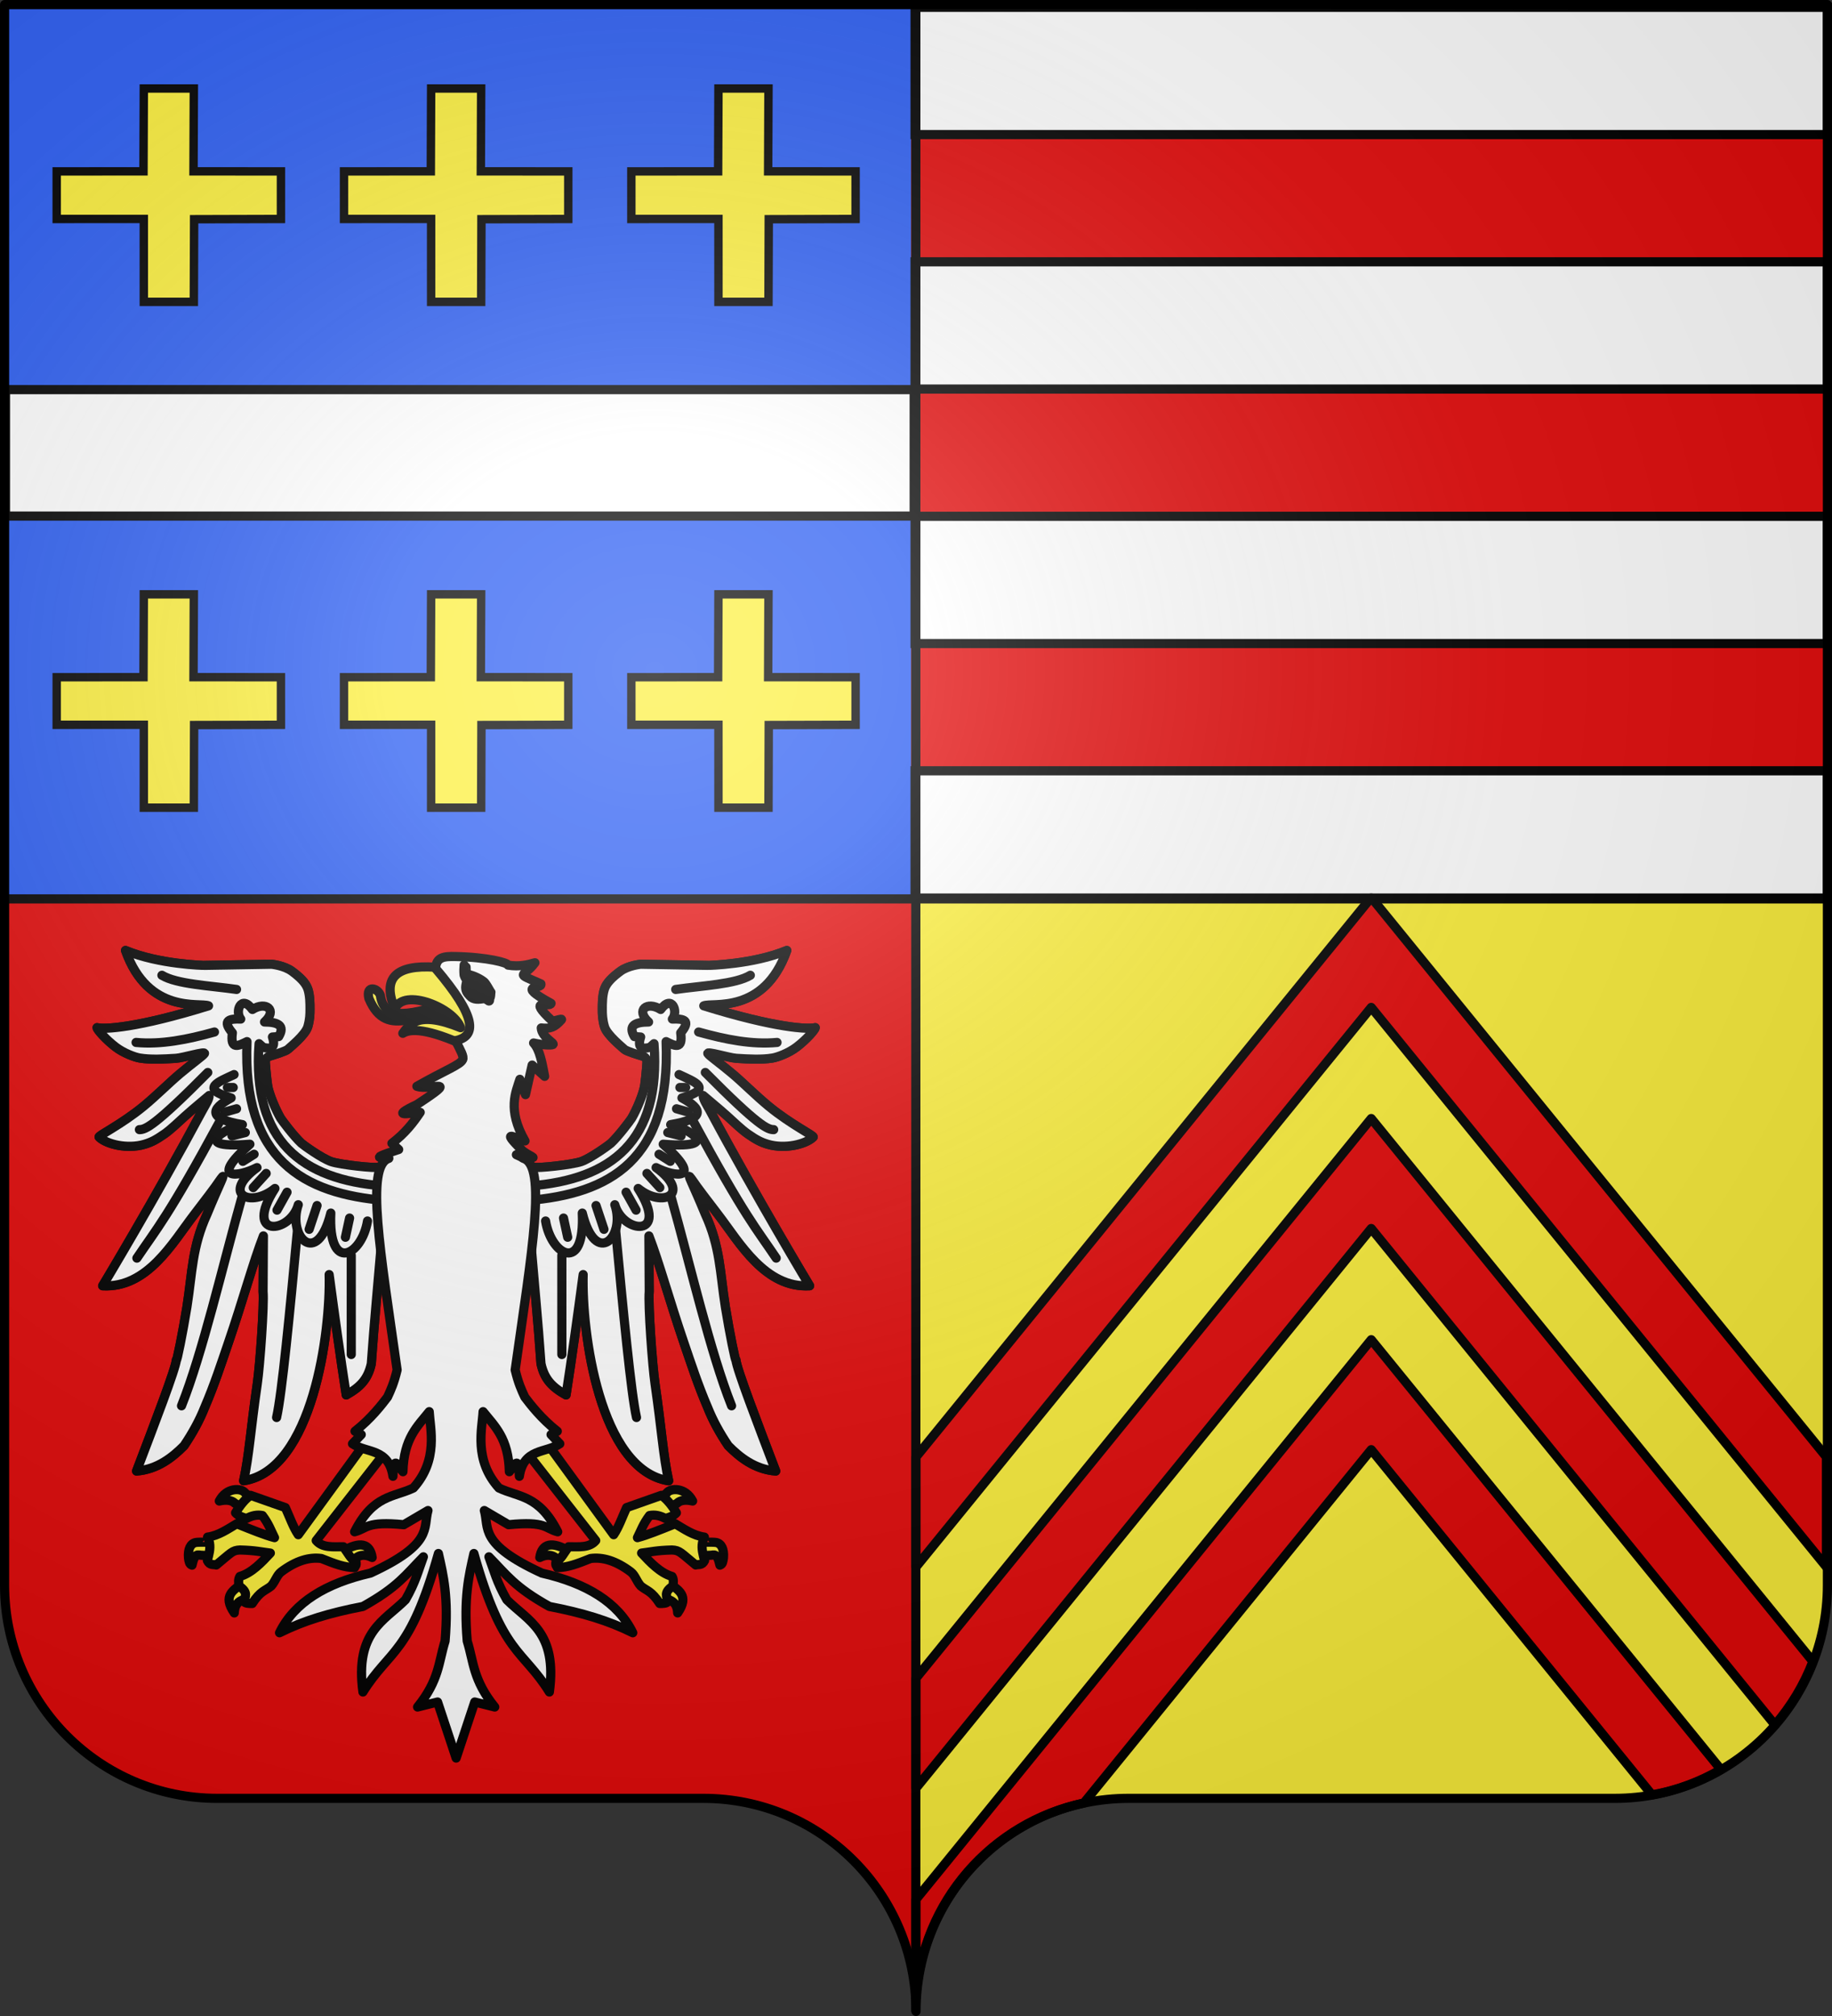 <?xml version="1.0" encoding="UTF-8" standalone="no"?>
<svg
   xmlns:dc="http://purl.org/dc/elements/1.1/"
   xmlns:cc="http://web.resource.org/cc/"
   xmlns:rdf="http://www.w3.org/1999/02/22-rdf-syntax-ns#"
   xmlns:svg="http://www.w3.org/2000/svg"
   xmlns="http://www.w3.org/2000/svg"
   xmlns:xlink="http://www.w3.org/1999/xlink"
   xmlns:sodipodi="http://sodipodi.sourceforge.net/DTD/sodipodi-0.dtd"
   xmlns:inkscape="http://www.inkscape.org/namespaces/inkscape"
   height="660"
   width="600"
   version="1.0"
   id="svg2"
   sodipodi:version="0.32"
   inkscape:version="0.44.1"
   sodipodi:docname="Blason ville fr Nucourt  (Val-d'Oise).svg"
   sodipodi:docbase="C:\Documents and Settings\Standard\Mes documents\aaaOuiqui\Blasons\Blasons Val-d'Oise">
  <rect width="100%" height="100%" fill="#333333" stroke="none"/>
  <sodipodi:namedview
     inkscape:window-height="746"
     inkscape:window-width="1024"
     inkscape:pageshadow="2"
     inkscape:pageopacity="0.0"
     guidetolerance="10.0"
     gridtolerance="10.0"
     objecttolerance="10.0"
     borderopacity="1.0"
     bordercolor="#666666"
     pagecolor="#ffffff"
     id="base"
     showgrid="false"
     height="660px"
     inkscape:zoom="1.1785113"
     inkscape:cx="240.80369"
     inkscape:cy="249.5721"
     inkscape:window-x="0"
     inkscape:window-y="0"
     inkscape:current-layer="layer1"
     showguides="true"
     inkscape:guide-bbox="true" />
  <desc
     id="desc4">Flag of Canton of Valais (Wallis)</desc>
  <defs
     id="defs6">
    <linearGradient
       id="linearGradient2893">
      <stop
         style="stop-color:white;stop-opacity:0.314;"
         offset="0"
         id="stop2895" />
      <stop
         id="stop2897"
         offset="0.19"
         style="stop-color:white;stop-opacity:0.251;" />
      <stop
         style="stop-color:#6b6b6b;stop-opacity:0.125;"
         offset="0.6"
         id="stop2901" />
      <stop
         style="stop-color:black;stop-opacity:0.125;"
         offset="1"
         id="stop2899" />
    </linearGradient>
    <radialGradient
       inkscape:collect="always"
       xlink:href="#linearGradient2893"
       id="radialGradient11919"
       gradientUnits="userSpaceOnUse"
       gradientTransform="matrix(1.551,0,0,1.35,-227.894,-51.264)"
       cx="285.186"
       cy="200.448"
       fx="285.186"
       fy="200.448"
       r="300" />
  </defs>
  <g
     inkscape:groupmode="layer"
     id="layer1"
     inkscape:label="Fond écu"
     style="opacity:1;display:inline">
    <path
       style="fill:#e20909;fill-opacity:1;fill-rule:nonzero;stroke:none;stroke-width:5;stroke-linecap:round;stroke-linejoin:round;stroke-miterlimit:4;stroke-dashoffset:0;stroke-opacity:1"
       d="M 299.848,658.499 C 299.848,619.995 331.052,588.746 369.498,588.746 C 407.945,588.746 490.252,588.746 528.698,588.746 C 567.145,588.746 598.348,557.496 598.348,518.992 L 598.348,1.5 L 1.349,1.5 L 1.349,518.992 C 1.349,557.496 32.552,588.746 70.999,588.746 C 109.445,588.746 191.752,588.746 230.198,588.746 C 268.645,588.746 299.848,619.995 299.848,658.499 z "
       id="path2014" />
    <path
       sodipodi:nodetypes="ccccc"
       id="path8820"
       d="M 0.379,1.594 L 298.409,1.594 L 298.409,294.618 L 0.379,294.918 L 0.379,1.594 z "
       style="fill:#2b5df2;fill-opacity:1;fill-rule:evenodd;stroke:none;stroke-width:1px;stroke-linecap:butt;stroke-linejoin:miter;stroke-opacity:1" />
    <path
       style="opacity:1;fill:#fcef3c;fill-opacity:1;fill-rule:nonzero;stroke:none;stroke-width:5;stroke-linecap:round;stroke-linejoin:round;stroke-miterlimit:4;stroke-dashoffset:0;stroke-opacity:1;display:inline"
       d="M 298.812,294 L 298.812,646.594 C 299.478,650.463 299.844,654.442 299.844,658.5 C 299.844,619.996 331.053,588.75 369.5,588.75 C 407.947,588.75 490.241,588.75 528.688,588.75 C 567.134,588.75 598.344,557.504 598.344,519 L 598.344,294 L 298.812,294 z "
       id="path5914" />
    <path
       style="fill:white;fill-opacity:1;stroke:black;stroke-width:3;stroke-miterlimit:4;stroke-opacity:1"
       d="M 1.8,127.556 L 299.4,127.556 L 299.4,168.956 L 1.8,168.956 L 1.8,127.556 z "
       id="rect4252"
       sodipodi:nodetypes="ccccc" />
    <g
       id="g6038"
       transform="translate(4.894,0)">
      <path
         sodipodi:nodetypes="ccccccccccccc"
         d="M 58.683,71.77 L 58.592,98.823 L 42.208,98.823 L 42.202,71.675 L 13.677,71.69 L 13.677,56.11 L 42.102,56.096 L 42.208,28.977 L 58.592,28.977 L 58.483,56.096 L 87.123,56.11 L 87.123,71.69 L 58.683,71.77 z "
         style="fill:#fcef3c;fill-opacity:1;stroke:black;stroke-width:2.755;stroke-miterlimit:4;stroke-opacity:1"
         id="rect5140" />
      <path
         sodipodi:nodetypes="ccccccccccccc"
         d="M 246.883,71.77 L 246.792,98.823 L 230.408,98.823 L 230.402,71.675 L 201.877,71.69 L 201.877,56.11 L 230.302,56.096 L 230.408,28.977 L 246.792,28.977 L 246.683,56.096 L 275.323,56.11 L 275.323,71.69 L 246.883,71.77 z "
         style="fill:#fcef3c;fill-opacity:1;stroke:black;stroke-width:2.755;stroke-miterlimit:4;stroke-opacity:1"
         id="path6036" />
      <path
         id="path6034"
         style="fill:#fcef3c;fill-opacity:1;stroke:black;stroke-width:2.755;stroke-miterlimit:4;stroke-opacity:1"
         d="M 152.783,71.77 L 152.692,98.823 L 136.308,98.823 L 136.302,71.675 L 107.777,71.69 L 107.777,56.11 L 136.202,56.096 L 136.308,28.977 L 152.692,28.977 L 152.583,56.096 L 181.223,56.11 L 181.223,71.69 L 152.783,71.77 z "
         sodipodi:nodetypes="ccccccccccccc" />
    </g>
    <g
       transform="translate(4.894,165.6)"
       id="g6053">
      <path
         id="path6055"
         style="fill:#fcef3c;fill-opacity:1;stroke:black;stroke-width:2.755;stroke-miterlimit:4;stroke-opacity:1"
         d="M 58.683,71.77 L 58.592,98.823 L 42.208,98.823 L 42.202,71.675 L 13.677,71.69 L 13.677,56.11 L 42.102,56.096 L 42.208,28.977 L 58.592,28.977 L 58.483,56.096 L 87.123,56.11 L 87.123,71.69 L 58.683,71.77 z "
         sodipodi:nodetypes="ccccccccccccc" />
      <path
         id="path6057"
         style="fill:#fcef3c;fill-opacity:1;stroke:black;stroke-width:2.755;stroke-miterlimit:4;stroke-opacity:1"
         d="M 246.883,71.77 L 246.792,98.823 L 230.408,98.823 L 230.402,71.675 L 201.877,71.69 L 201.877,56.11 L 230.302,56.096 L 230.408,28.977 L 246.792,28.977 L 246.683,56.096 L 275.323,56.11 L 275.323,71.69 L 246.883,71.77 z "
         sodipodi:nodetypes="ccccccccccccc" />
      <path
         sodipodi:nodetypes="ccccccccccccc"
         d="M 152.783,71.77 L 152.692,98.823 L 136.308,98.823 L 136.302,71.675 L 107.777,71.69 L 107.777,56.11 L 136.202,56.096 L 136.308,28.977 L 152.692,28.977 L 152.583,56.096 L 181.223,56.11 L 181.223,71.69 L 152.783,71.77 z "
         style="fill:#fcef3c;fill-opacity:1;stroke:black;stroke-width:2.755;stroke-miterlimit:4;stroke-opacity:1"
         id="path6059" />
    </g>
    <path
       id="path2002"
       style="fill:white;fill-rule:evenodd;stroke:black;stroke-width:3;stroke-linecap:butt;stroke-linejoin:miter;stroke-opacity:1;fill-opacity:1;stroke-miterlimit:4;stroke-dasharray:none"
       d="M 598.5,252.343 L 598.5,294 L 299.7,294 L 299.7,252.343 L 598.5,252.343 z M 598.5,169.029 L 598.5,210.686 L 299.7,210.686 L 299.7,169.029 L 598.5,169.029 z M 598.5,127.371 L 598.5,85.714 L 299.7,85.714 L 299.7,127.371 L 598.5,127.371 z M 598.5,2.4 L 598.5,44.057 L 299.7,44.057 L 299.7,2.4 L 598.5,2.4 z "
       sodipodi:nodetypes="cccccccccccccccccccc" />
    <path
       style="opacity:1;fill:#e20909;fill-opacity:1;fill-rule:nonzero;stroke:black;stroke-width:3;stroke-linecap:round;stroke-linejoin:round;stroke-miterlimit:4;stroke-dashoffset:0;stroke-opacity:1;display:inline;stroke-dasharray:none"
       d="M 448.938 294 L 300 477 L 300 513 L 449.094 329.812 L 598.188 513 L 598.188 477 L 449.25 294 L 448.938 294 z M 449.094 366.188 L 300 549.406 L 300 585.406 L 449.094 402.188 L 581.312 564.688 C 586.583 558.605 590.82 551.588 593.75 543.938 L 449.094 366.188 z M 449.094 438.594 L 300 621.812 L 300 654.125 C 301.953 622.572 324.871 596.688 354.969 590.281 L 449.094 474.594 L 541.062 587.625 C 549.157 586.168 556.758 583.313 563.625 579.312 L 449.094 438.594 z "
       id="path4706" />
    <g
       id="g12437"
       transform="translate(-4.054,-2.546)">
      <path
         id="path2764"
         style="color:black;fill:white;fill-opacity:0.941;fill-rule:nonzero;stroke:black;stroke-width:3;stroke-linecap:butt;stroke-linejoin:round;marker:none;marker-start:none;marker-mid:none;marker-end:none;stroke-miterlimit:4;stroke-dasharray:none;stroke-dashoffset:0;stroke-opacity:1;visibility:visible;display:inline;overflow:visible"
         d="M 129.815,385.918 L 127.98,384.663 C 127.111,385.097 115.522,383.89 112.48,382.828 C 109.438,381.765 103.385,377.403 102.774,376.84 C 100.322,374.582 96.345,369.281 95.96,368.631 C 94.428,366.043 92.083,360.655 91.679,357.709 C 91.274,354.752 90.863,349.987 90.96,349.745 C 91.056,349.504 91.322,348.626 92.247,348.35 C 93.288,348.039 97.748,346.691 98.371,346.045 C 98.87,345.529 104.079,341.417 104.875,338.639 C 105.557,336.259 105.583,334.588 105.583,332.849 C 105.583,331.111 105.575,328.462 104.899,326.386 C 104.222,324.309 102.299,322.459 99.692,320.527 C 97.084,318.596 92.971,318.218 92.971,318.218 L 70.895,318.593 C 70.873,318.597 56.241,318.316 45.158,313.711 C 52.619,334.769 69.666,330.627 72.352,331.835 C 49.003,339.091 38.124,339.604 35.846,338.982 C 35.882,339.616 38.698,342.854 41.919,345.311 C 44.524,347.299 48.135,348.652 49.85,348.929 C 53.447,349.511 57.405,349.29 61.676,349.017 C 64.066,348.864 71.624,346.527 71,347.481 C 70.51,348.229 67.153,350.564 63.045,354.019 C 59.435,357.055 55.252,361.286 51.127,364.679 C 43.747,370.748 36.092,374.397 36.522,374.812 C 38.958,377.156 45.733,378.823 51.358,377.166 C 53.773,376.455 55.276,375.601 57.915,373.778 C 59.953,372.368 62.79,369.625 64.472,368.107 C 67.663,365.227 70.661,362.844 72.545,361.195 C 72.539,362.49 71.542,363.879 70.324,366.12 C 55.065,394.61 37.681,423.486 37.681,423.486 C 52.292,424.292 60.547,409.434 67.574,400.276 C 76.518,388.619 74.475,391.058 76.408,388.429 C 78.342,385.8 75.946,390.089 71.869,400.018 C 66.93,410.793 67.057,419.049 65.281,430.394 C 63.912,438.861 61.878,448.901 61.825,447.727 C 61.634,450.554 54.623,468.795 48.787,484.137 C 55.682,483.581 60.63,479.576 64.336,475.831 C 67.089,471.754 69.374,467.61 71.097,463.276 C 74.236,455.965 76.51,448.965 78.799,442.28 C 83.593,428.273 86.94,415.91 90.315,407.165 L 90.208,425.35 C 90.615,429.694 89.187,449.585 88.302,455.673 C 86.15,470.476 85.63,479.263 83.845,487.324 C 106.536,483.793 112.376,438.467 111.852,419.817 C 113.719,433.766 115.586,447.313 117.453,459.22 C 121.988,456.688 124.55,454.084 125.662,448.983 C 126.66,434.876 127.852,422.746 128.85,410.835 L 138.217,392.679 L 129.815,385.918 z " />
      <path
         id="path5440"
         style="color:black;fill:white;fill-opacity:0.941;fill-rule:nonzero;stroke:black;stroke-width:3;stroke-linecap:butt;stroke-linejoin:round;marker:none;marker-start:none;marker-mid:none;marker-end:none;stroke-miterlimit:4;stroke-dasharray:none;stroke-dashoffset:0;stroke-opacity:1;visibility:visible;display:inline;overflow:visible"
         d="M 177.082,385.918 L 178.916,384.663 C 179.786,385.097 191.375,383.89 194.417,382.828 C 197.459,381.765 203.512,377.403 204.123,376.84 C 206.575,374.582 210.551,369.281 210.936,368.631 C 212.469,366.043 214.814,360.655 215.218,357.709 C 215.623,354.752 216.034,349.987 215.937,349.745 C 215.84,349.504 215.575,348.626 214.65,348.35 C 213.609,348.039 209.149,346.691 208.526,346.045 C 208.027,345.529 202.818,341.417 202.022,338.639 C 201.34,336.259 201.314,334.588 201.314,332.849 C 201.314,331.111 201.322,328.462 201.998,326.386 C 202.674,324.309 204.598,322.459 207.205,320.527 C 209.813,318.596 213.926,318.218 213.926,318.218 L 236.002,318.593 C 236.024,318.597 250.656,318.316 261.739,313.711 C 254.278,334.769 237.23,330.627 234.545,331.835 C 257.894,339.091 268.773,339.604 271.051,338.982 C 271.015,339.616 268.199,342.854 264.978,345.311 C 262.373,347.299 258.762,348.652 257.047,348.929 C 253.45,349.511 249.492,349.29 245.22,349.017 C 242.831,348.864 235.273,346.527 235.897,347.481 C 236.386,348.229 239.744,350.564 243.852,354.019 C 247.462,357.055 251.644,361.286 255.77,364.679 C 263.149,370.748 270.805,374.397 270.375,374.812 C 267.939,377.156 261.164,378.823 255.538,377.166 C 253.124,376.455 251.621,375.601 248.982,373.778 C 246.943,372.368 244.107,369.625 242.425,368.107 C 239.234,365.227 236.235,362.844 234.351,361.195 C 234.357,362.49 235.355,363.879 236.573,366.12 C 251.832,394.61 269.216,423.486 269.216,423.486 C 254.604,424.292 246.35,409.434 239.323,400.276 C 230.379,388.619 232.422,391.058 230.488,388.429 C 228.555,385.8 230.95,390.089 235.028,400.018 C 239.966,410.793 239.84,419.049 241.616,430.394 C 242.985,438.861 245.019,448.901 245.071,447.727 C 245.262,450.554 252.274,468.795 258.109,484.137 C 251.215,483.581 246.267,479.576 242.56,475.831 C 239.808,471.754 237.523,467.61 235.8,463.276 C 232.66,455.965 230.387,448.965 228.098,442.28 C 223.304,428.273 219.957,415.91 216.581,407.165 L 216.689,425.35 C 216.282,429.694 217.71,449.585 218.595,455.673 C 220.747,470.476 221.266,479.263 223.052,487.324 C 200.36,483.793 194.521,438.467 195.045,419.817 C 193.178,433.766 191.31,447.313 189.443,459.22 C 184.908,456.688 182.347,454.084 181.234,448.983 C 180.236,434.876 179.045,422.746 178.047,410.835 L 168.679,392.679 L 177.082,385.918 z " />
      <g
         transform="matrix(0.191,0,0,0.191,85.083,342.411)"
         style="fill:#fcef3c;fill-opacity:1;stroke:black;stroke-width:15.689;stroke-linecap:round;stroke-linejoin:round;stroke-miterlimit:4;stroke-dasharray:none;stroke-opacity:1"
         id="g12543">
        <path
           d="M -54.394,887.559 C -54.3,886.984 -53.496,863.979 -53.511,864.178 C -53.525,864.377 -83.426,863.387 -88.58,864.488 C -97.384,866.37 -102.415,875.394 -101.015,891.243 C -100.21,896.499 -99.675,902.025 -94.954,903.365 C -90.172,881.355 -84.363,886.272 -79.29,886.349 C -73.159,886.443 -54.488,888.135 -54.394,887.559 z "
           style="opacity:1;color:black;fill:#fcef3c;fill-opacity:1;fill-rule:nonzero;stroke:black;stroke-width:15.689;stroke-linecap:round;stroke-linejoin:round;marker:none;marker-start:none;marker-mid:none;marker-end:none;stroke-miterlimit:4;stroke-dasharray:none;stroke-dashoffset:0;stroke-opacity:1;visibility:visible;display:inline;overflow:visible"
           id="path6333" />
        <path
           d="M 10,792.005 L -5.714,807.719 L -21.786,797.005 C -27.043,791.938 -36.203,790.722 -48.214,793.434 C -35.924,769.584 -10.156,770.846 -3.929,779.505 L 10,792.005 z "
           style="opacity:1;color:black;fill:#fcef3c;fill-opacity:1;fill-rule:nonzero;stroke:black;stroke-width:15.689;stroke-linecap:round;stroke-linejoin:round;marker:none;marker-start:none;marker-mid:none;marker-end:none;stroke-miterlimit:4;stroke-dasharray:none;stroke-dashoffset:0;stroke-opacity:1;visibility:visible;display:inline;overflow:visible"
           id="path8112" />
        <path
           d="M 5.714,959.148 C 18.718,955.994 10.534,920.592 -6.786,933.434 C -24.106,946.275 -43.12,955.381 -22.5,985.219 C -21.457,963.665 -7.289,962.302 5.714,959.148 z "
           style="opacity:1;color:black;fill:#fcef3c;fill-opacity:1;fill-rule:nonzero;stroke:black;stroke-width:15.689;stroke-linecap:round;stroke-linejoin:round;marker:none;marker-start:none;marker-mid:none;marker-end:none;stroke-miterlimit:4;stroke-dasharray:none;stroke-dashoffset:0;stroke-opacity:1;visibility:visible;display:inline;overflow:visible"
           id="path9884" />
        <path
           d="M 162.857,879.505 C 193.264,862.045 210.188,865.774 213.929,890.219 C 197.768,882.443 187.252,887.208 179.643,898.434"
           style="opacity:1;color:black;fill:#fcef3c;fill-opacity:1;fill-rule:nonzero;stroke:black;stroke-width:15.689;stroke-linecap:round;stroke-linejoin:round;marker:none;marker-start:none;marker-mid:none;marker-end:none;stroke-miterlimit:4;stroke-dasharray:none;stroke-dashoffset:0;stroke-opacity:1;visibility:visible;display:inline;overflow:visible"
           id="path11656" />
      </g>
      <path
         d="M 132.067,475.619 L 125.511,472.341 L 101.746,504.983 C 100.127,502.648 98.902,499.129 97.512,496.106 L 86.119,492.088 C 84.387,493.28 82.681,495.334 81.202,497.825 C 82.239,498.934 83.522,499.303 84.81,499.657 C 86.54,498.716 88.27,498.355 90,498.701 C 92.116,501.512 92.78,503.596 93.961,505.94 C 90.755,505.102 86.793,503.483 81.596,501.399 C 78.73,503.089 75.624,505.279 72.035,505.763 C 72.353,506.396 72.553,507.015 72.666,507.623 C 73.039,509.642 72.446,511.539 71.972,513.451 C 72.787,515.18 74.036,514.584 74.873,514.897 C 79.801,510.874 80.096,510.079 82.658,509.98 C 87.806,510.114 89.525,510.629 92.595,510.993 C 89.769,514.04 86.497,517.513 82.625,518.641 C 82.076,519.536 82.134,520.633 82.352,521.783 C 85.644,523.983 84.137,525.236 84.071,526.956 C 84.447,527.464 85.53,527.501 86.666,527.503 C 89.347,523.345 90.878,523.405 92.868,521.783 C 94.285,520.184 94.714,518.215 96.153,517.134 C 101.043,513.463 105.388,512.244 109.315,512.769 C 114.043,514.674 116.805,515.643 120.184,515.773 C 120.299,515.093 120.963,515.316 120.611,513.701 C 119.245,513.489 117.879,510.775 116.513,508.921 C 113.223,508.896 109.681,509.376 107.619,506.896 L 132.067,475.619 z "
         style="color:black;fill:#fcef3c;fill-opacity:1;fill-rule:nonzero;stroke:black;stroke-width:3;stroke-linecap:round;stroke-linejoin:round;marker:none;marker-start:none;marker-mid:none;marker-end:none;stroke-miterlimit:4;stroke-dasharray:none;stroke-dashoffset:0;stroke-opacity:1;visibility:visible;display:inline;overflow:visible"
         id="path5446" />
      <g
         transform="matrix(-0.191,0,0,0.191,221.698,342.411)"
         style="fill:#fcef3c;fill-opacity:1;stroke:black;stroke-width:15.689;stroke-linecap:round;stroke-linejoin:round;stroke-miterlimit:4;stroke-dasharray:none;stroke-opacity:1"
         id="g12559">
        <path
           d="M -54.394,887.559 C -54.3,886.984 -53.496,863.979 -53.511,864.178 C -53.525,864.377 -83.426,863.387 -88.58,864.488 C -97.384,866.37 -102.415,875.394 -101.015,891.243 C -100.21,896.499 -99.675,902.025 -94.954,903.365 C -90.172,881.355 -84.363,886.272 -79.29,886.349 C -73.159,886.443 -54.488,888.135 -54.394,887.559 z "
           style="opacity:1;color:black;fill:#fcef3c;fill-opacity:1;fill-rule:nonzero;stroke:black;stroke-width:15.689;stroke-linecap:round;stroke-linejoin:round;marker:none;marker-start:none;marker-mid:none;marker-end:none;stroke-miterlimit:4;stroke-dasharray:none;stroke-dashoffset:0;stroke-opacity:1;visibility:visible;display:inline;overflow:visible"
           id="path12561" />
        <path
           d="M 10,792.005 L -5.714,807.719 L -21.786,797.005 C -27.043,791.938 -36.203,790.722 -48.214,793.434 C -35.924,769.584 -10.156,770.846 -3.929,779.505 L 10,792.005 z "
           style="opacity:1;color:black;fill:#fcef3c;fill-opacity:1;fill-rule:nonzero;stroke:black;stroke-width:15.689;stroke-linecap:round;stroke-linejoin:round;marker:none;marker-start:none;marker-mid:none;marker-end:none;stroke-miterlimit:4;stroke-dasharray:none;stroke-dashoffset:0;stroke-opacity:1;visibility:visible;display:inline;overflow:visible"
           id="path12563" />
        <path
           d="M 5.714,959.148 C 18.718,955.994 10.534,920.592 -6.786,933.434 C -24.106,946.275 -43.12,955.381 -22.5,985.219 C -21.457,963.665 -7.289,962.302 5.714,959.148 z "
           style="opacity:1;color:black;fill:#fcef3c;fill-opacity:1;fill-rule:nonzero;stroke:black;stroke-width:15.689;stroke-linecap:round;stroke-linejoin:round;marker:none;marker-start:none;marker-mid:none;marker-end:none;stroke-miterlimit:4;stroke-dasharray:none;stroke-dashoffset:0;stroke-opacity:1;visibility:visible;display:inline;overflow:visible"
           id="path12565" />
        <path
           d="M 162.857,879.505 C 193.264,862.045 210.188,865.774 213.929,890.219 C 197.768,882.443 187.252,887.208 179.643,898.434"
           style="opacity:1;color:black;fill:#fcef3c;fill-opacity:1;fill-rule:nonzero;stroke:black;stroke-width:15.689;stroke-linecap:round;stroke-linejoin:round;marker:none;marker-start:none;marker-mid:none;marker-end:none;stroke-miterlimit:4;stroke-dasharray:none;stroke-dashoffset:0;stroke-opacity:1;visibility:visible;display:inline;overflow:visible"
           id="path12567" />
      </g>
      <path
         d="M 174.714,475.619 L 181.27,472.341 L 205.035,504.983 C 206.654,502.648 207.879,499.129 209.269,496.106 L 220.662,492.088 C 222.394,493.28 224.1,495.334 225.579,497.825 C 224.543,498.934 223.259,499.303 221.971,499.657 C 220.241,498.716 218.511,498.355 216.781,498.701 C 214.665,501.512 214.002,503.596 212.82,505.94 C 216.026,505.102 219.988,503.483 225.186,501.399 C 228.051,503.089 231.157,505.279 234.746,505.763 C 234.429,506.396 234.228,507.015 234.116,507.623 C 233.742,509.642 234.335,511.539 234.81,513.451 C 233.995,515.18 232.745,514.584 231.908,514.897 C 226.98,510.874 226.685,510.079 224.123,509.98 C 218.976,510.114 217.257,510.629 214.186,510.993 C 217.012,514.04 220.284,517.513 224.156,518.641 C 224.705,519.536 224.647,520.633 224.43,521.783 C 221.137,523.983 222.645,525.236 222.711,526.956 C 222.334,527.464 221.251,527.501 220.116,527.503 C 217.434,523.345 215.903,523.405 213.913,521.783 C 212.496,520.184 212.067,518.215 210.628,517.134 C 205.738,513.463 201.393,512.244 197.467,512.769 C 192.738,514.674 189.977,515.643 186.597,515.773 C 186.482,515.093 185.818,515.316 186.171,513.701 C 187.536,513.489 188.902,510.775 190.268,508.921 C 193.558,508.896 197.1,509.376 199.162,506.896 L 174.714,475.619 z "
         style="color:black;fill:#fcef3c;fill-opacity:1;fill-rule:nonzero;stroke:black;stroke-width:3;stroke-linecap:round;stroke-linejoin:round;marker:none;marker-start:none;marker-mid:none;marker-end:none;stroke-miterlimit:4;stroke-dasharray:none;stroke-dashoffset:0;stroke-opacity:1;visibility:visible;display:inline;overflow:visible"
         id="path12569" />
      <path
         id="path14349"
         style="color:black;fill:white;fill-opacity:1;fill-rule:nonzero;stroke:black;stroke-width:3;stroke-linecap:butt;stroke-linejoin:round;marker:none;marker-start:none;marker-mid:none;marker-end:none;stroke-miterlimit:4;stroke-dasharray:none;stroke-dashoffset:0;stroke-opacity:1;visibility:visible;display:inline;overflow:visible"
         d="M 177.082,385.918 L 178.916,384.663 C 179.786,385.097 191.375,383.89 194.417,382.828 C 197.459,381.765 203.512,377.403 204.123,376.84 C 206.575,374.582 210.551,369.281 210.936,368.631 C 212.469,366.043 214.814,360.655 215.218,357.709 C 215.623,354.752 216.034,349.987 215.937,349.745 C 215.84,349.504 215.575,348.626 214.65,348.35 C 213.609,348.039 209.149,346.691 208.525,346.045 C 208.027,345.529 202.818,341.417 202.022,338.639 C 201.34,336.259 201.314,334.588 201.314,332.849 C 201.314,331.111 201.322,328.462 201.998,326.386 C 202.674,324.309 204.598,322.459 207.205,320.527 C 209.813,318.596 213.926,318.218 213.926,318.218 L 236.002,318.593 C 236.024,318.597 250.656,318.316 261.739,313.711 C 254.278,334.769 237.23,330.627 234.545,331.835 C 257.894,339.091 268.773,339.604 271.051,338.982 C 271.015,339.616 268.199,342.854 264.978,345.311 C 262.373,347.299 258.762,348.652 257.047,348.929 C 253.45,349.511 249.492,349.29 245.22,349.017 C 242.831,348.864 235.273,346.527 235.897,347.481 C 236.386,348.229 239.744,350.564 243.852,354.019 C 247.462,357.055 251.644,361.286 255.77,364.679 C 263.149,370.748 270.805,374.397 270.375,374.812 C 267.939,377.156 261.164,378.823 255.538,377.166 C 253.124,376.455 251.621,375.601 248.982,373.778 C 246.943,372.368 244.107,369.625 242.425,368.107 C 239.234,365.227 236.235,362.844 234.351,361.195 C 234.357,362.49 235.355,363.879 236.573,366.12 C 251.832,394.61 269.216,423.486 269.216,423.486 C 254.604,424.292 246.35,409.434 239.323,400.276 C 230.379,388.619 232.422,391.058 230.488,388.429 C 228.555,385.8 230.95,390.089 235.028,400.018 C 239.966,410.793 239.84,419.049 241.615,430.394 C 242.985,438.861 245.019,448.901 245.071,447.727 C 245.262,450.554 252.274,468.795 258.109,484.137 C 251.215,483.581 246.267,479.576 242.56,475.831 C 239.808,471.754 237.523,467.61 235.8,463.276 C 232.66,455.965 230.387,448.965 228.098,442.28 C 223.304,428.273 219.957,415.91 216.581,407.165 L 216.689,425.35 C 216.282,429.694 217.71,449.585 218.595,455.673 C 220.747,470.476 221.266,479.263 223.052,487.324 C 200.36,483.793 194.521,438.467 195.045,419.817 C 193.178,433.766 191.31,447.313 189.443,459.22 C 184.908,456.688 182.347,454.084 181.234,448.983 C 180.236,434.876 179.045,422.746 178.047,410.835 L 168.679,392.679 L 177.082,385.918 z " />
      <path
         id="path14351"
         style="color:black;fill:white;fill-opacity:1;fill-rule:nonzero;stroke:black;stroke-width:3;stroke-linecap:butt;stroke-linejoin:round;marker:none;marker-start:none;marker-mid:none;marker-end:none;stroke-miterlimit:4;stroke-dasharray:none;stroke-dashoffset:0;stroke-opacity:1;visibility:visible;display:inline;overflow:visible"
         d="M 129.815,385.918 L 127.98,384.663 C 127.111,385.097 115.522,383.89 112.48,382.828 C 109.438,381.765 103.385,377.403 102.774,376.84 C 100.322,374.582 96.345,369.281 95.96,368.631 C 94.428,366.043 92.083,360.655 91.679,357.709 C 91.274,354.752 90.863,349.987 90.96,349.745 C 91.056,349.504 91.322,348.626 92.247,348.35 C 93.288,348.039 97.748,346.691 98.371,346.045 C 98.87,345.529 104.079,341.417 104.875,338.639 C 105.557,336.259 105.583,334.588 105.583,332.849 C 105.583,331.111 105.575,328.462 104.898,326.386 C 104.222,324.309 102.299,322.459 99.692,320.527 C 97.084,318.596 92.971,318.218 92.971,318.218 L 70.895,318.593 C 70.873,318.597 56.241,318.316 45.158,313.711 C 52.619,334.769 69.666,330.627 72.352,331.835 C 49.003,339.091 38.124,339.604 35.846,338.982 C 35.882,339.616 38.698,342.854 41.919,345.311 C 44.524,347.299 48.134,348.652 49.85,348.929 C 53.447,349.511 57.405,349.29 61.676,349.017 C 64.066,348.864 71.624,346.527 71,347.481 C 70.51,348.229 67.153,350.564 63.045,354.019 C 59.435,357.055 55.252,361.286 51.127,364.679 C 43.747,370.748 36.092,374.397 36.522,374.812 C 38.958,377.156 45.733,378.823 51.358,377.166 C 53.773,376.455 55.276,375.601 57.915,373.778 C 59.953,372.368 62.79,369.625 64.472,368.107 C 67.663,365.227 70.661,362.844 72.545,361.195 C 72.539,362.49 71.542,363.879 70.324,366.12 C 55.065,394.61 37.681,423.486 37.681,423.486 C 52.292,424.292 60.547,409.434 67.574,400.276 C 76.518,388.619 74.475,391.058 76.408,388.429 C 78.342,385.8 75.946,390.089 71.869,400.018 C 66.93,410.793 67.057,419.049 65.281,430.394 C 63.912,438.861 61.878,448.901 61.825,447.727 C 61.634,450.554 54.623,468.795 48.787,484.137 C 55.682,483.581 60.63,479.576 64.336,475.831 C 67.089,471.754 69.374,467.61 71.097,463.276 C 74.236,455.965 76.51,448.965 78.799,442.28 C 83.593,428.273 86.94,415.91 90.315,407.165 L 90.208,425.35 C 90.615,429.694 89.187,449.585 88.302,455.673 C 86.15,470.476 85.63,479.263 83.845,487.324 C 106.536,483.793 112.376,438.467 111.852,419.817 C 113.719,433.766 115.586,447.313 117.453,459.22 C 121.988,456.688 124.55,454.084 125.662,448.983 C 126.66,434.876 127.852,422.746 128.85,410.835 L 138.217,392.679 L 129.815,385.918 z " />
      <path
         id="path23256"
         style="color:black;fill:white;fill-opacity:0.941;fill-rule:nonzero;stroke:black;stroke-width:3;stroke-linecap:round;stroke-linejoin:round;marker:none;marker-start:none;marker-mid:none;marker-end:none;stroke-miterlimit:4;stroke-dasharray:none;stroke-dashoffset:0;stroke-opacity:1;visibility:visible;display:inline;overflow:visible"
         d="M 48.616,343.819 C 56.75,344.597 65.437,342.883 74.293,340.405" />
      <path
         id="path23258"
         style="color:black;fill:white;fill-opacity:0.941;fill-rule:nonzero;stroke:black;stroke-width:3;stroke-linecap:round;stroke-linejoin:round;marker:none;marker-start:none;marker-mid:none;marker-end:none;stroke-miterlimit:4;stroke-dasharray:none;stroke-dashoffset:0;stroke-opacity:1;visibility:visible;display:inline;overflow:visible"
         d="M 72.108,353.653 C 54.735,371.179 51.702,372.364 49.709,372.364" />
      <path
         id="path23260"
         style="color:black;fill:white;fill-opacity:0.941;fill-rule:nonzero;stroke:black;stroke-width:3;stroke-linecap:round;stroke-linejoin:round;marker:none;marker-start:none;marker-mid:none;marker-end:none;stroke-miterlimit:4;stroke-dasharray:none;stroke-dashoffset:0;stroke-opacity:1;visibility:visible;display:inline;overflow:visible"
         d="M 48.89,414.431 C 55.451,404.659 58.994,401.118 76.206,369.36" />
      <path
         id="path23262"
         style="color:black;fill:white;fill-opacity:0.941;fill-rule:nonzero;stroke:black;stroke-width:3;stroke-linecap:round;stroke-linejoin:round;marker:none;marker-start:none;marker-mid:none;marker-end:none;stroke-miterlimit:4;stroke-dasharray:none;stroke-dashoffset:0;stroke-opacity:1;visibility:visible;display:inline;overflow:visible"
         d="M 63.504,462.78 C 70.448,445.347 76.823,417.492 83.444,393.917" />
      <path
         id="path23264"
         style="color:black;fill:white;fill-opacity:0.941;fill-rule:nonzero;stroke:black;stroke-width:3;stroke-linecap:round;stroke-linejoin:round;marker:none;marker-start:none;marker-mid:none;marker-end:none;stroke-miterlimit:4;stroke-dasharray:none;stroke-dashoffset:0;stroke-opacity:1;visibility:visible;display:inline;overflow:visible"
         d="M 94.644,466.604 C 96.432,458.593 98.979,432.012 101.473,405.307" />
      <path
         id="path23266"
         style="color:black;fill:white;fill-opacity:0.941;fill-rule:nonzero;stroke:black;stroke-width:3;stroke-linecap:round;stroke-linejoin:round;marker:none;marker-start:none;marker-mid:none;marker-end:none;stroke-miterlimit:4;stroke-dasharray:none;stroke-dashoffset:0;stroke-opacity:1;visibility:visible;display:inline;overflow:visible"
         d="M 119.092,445.981 L 119.092,413.475" />
      <path
         id="path25038"
         style="color:black;fill:white;fill-opacity:0.941;fill-rule:nonzero;stroke:black;stroke-width:3;stroke-linecap:round;stroke-linejoin:round;marker:none;marker-start:none;marker-mid:none;marker-end:none;stroke-miterlimit:4;stroke-dasharray:none;stroke-dashoffset:0;stroke-opacity:1;visibility:visible;display:inline;overflow:visible"
         d="M 129.608,390.803 C 130.021,393.49 130.093,393.106 130.428,395.583 C 103.401,393.408 83.378,382.279 84.947,343.546 C 82.184,344.928 79.378,346.397 80.166,340.678 C 76.637,336.511 79.229,336.018 82.898,336.171 C 80.884,333.731 83.032,327.984 86.722,333.029 C 91.12,330.225 95.06,333.191 90.683,337.127 C 95.046,337.156 97.493,338.25 95.327,341.907 L 93.278,342.043 C 94.484,345.831 92.669,345.993 90.273,345.458 L 88.908,344.229 C 86.513,376.114 102.924,388.723 129.608,390.803 z " />
      <path
         id="path25925"
         style="color:black;fill:none;fill-opacity:0.941;fill-rule:nonzero;stroke:black;stroke-width:3;stroke-linecap:round;stroke-linejoin:round;marker:none;marker-start:none;marker-mid:none;marker-end:none;stroke-miterlimit:4;stroke-dasharray:none;stroke-dashoffset:0;stroke-opacity:1;visibility:visible;display:inline;overflow:visible"
         d="M 80.713,354.336 C 75.765,356.675 69.233,358.942 79.757,361.984 C 72.865,365.71 72.168,368.816 83.444,370.725 C 81.59,370.352 63.704,378.905 85.903,377.145 C 72.301,389.157 82.082,387.94 88.225,384.793 C 76.353,393.518 86.117,398.152 94.098,391.622 C 83.621,407.96 99.082,406.484 101.746,396.949 C 98.132,407.345 107.919,417.694 112.399,399.68 C 111.467,419.514 122.509,413.751 124.418,402.275" />
      <path
         id="path25927"
         style="color:black;fill:white;fill-opacity:0.941;fill-rule:nonzero;stroke:black;stroke-width:3;stroke-linecap:round;stroke-linejoin:round;marker:none;marker-start:none;marker-mid:none;marker-end:none;stroke-miterlimit:4;stroke-dasharray:none;stroke-dashoffset:0;stroke-opacity:1;visibility:visible;display:inline;overflow:visible"
         d="M 80.44,358.57 L 78.527,358.57" />
      <path
         id="path25929"
         style="color:black;fill:white;fill-opacity:0.941;fill-rule:nonzero;stroke:black;stroke-width:3;stroke-linecap:round;stroke-linejoin:round;marker:none;marker-start:none;marker-mid:none;marker-end:none;stroke-miterlimit:4;stroke-dasharray:none;stroke-dashoffset:0;stroke-opacity:1;visibility:visible;display:inline;overflow:visible"
         d="M 81.532,365.535 L 77.708,366.628" />
      <path
         id="path25931"
         style="color:black;fill:white;fill-opacity:0.941;fill-rule:nonzero;stroke:black;stroke-width:3;stroke-linecap:round;stroke-linejoin:round;marker:none;marker-start:none;marker-mid:none;marker-end:none;stroke-miterlimit:4;stroke-dasharray:none;stroke-dashoffset:0;stroke-opacity:1;visibility:visible;display:inline;overflow:visible"
         d="M 84.4,373.32 L 80.03,374.413" />
      <path
         id="path25933"
         style="color:black;fill:white;fill-opacity:0.941;fill-rule:nonzero;stroke:black;stroke-width:3;stroke-linecap:round;stroke-linejoin:round;marker:none;marker-start:none;marker-mid:none;marker-end:none;stroke-miterlimit:4;stroke-dasharray:none;stroke-dashoffset:0;stroke-opacity:1;visibility:visible;display:inline;overflow:visible"
         d="M 87.269,380.422 L 83.581,382.744" />
      <path
         id="path25935"
         style="color:black;fill:white;fill-opacity:0.941;fill-rule:nonzero;stroke:black;stroke-width:3;stroke-linecap:round;stroke-linejoin:round;marker:none;marker-start:none;marker-mid:none;marker-end:none;stroke-miterlimit:4;stroke-dasharray:none;stroke-dashoffset:0;stroke-opacity:1;visibility:visible;display:inline;overflow:visible"
         d="M 91.229,386.705 L 86.995,391.349" />
      <path
         id="path25937"
         style="color:black;fill:white;fill-opacity:0.941;fill-rule:nonzero;stroke:black;stroke-width:3;stroke-linecap:round;stroke-linejoin:round;marker:none;marker-start:none;marker-mid:none;marker-end:none;stroke-miterlimit:4;stroke-dasharray:none;stroke-dashoffset:0;stroke-opacity:1;visibility:visible;display:inline;overflow:visible"
         d="M 98.058,392.851 L 94.78,398.724" />
      <path
         id="path25939"
         style="color:black;fill:white;fill-opacity:0.941;fill-rule:nonzero;stroke:black;stroke-width:3;stroke-linecap:round;stroke-linejoin:round;marker:none;marker-start:none;marker-mid:none;marker-end:none;stroke-miterlimit:4;stroke-dasharray:none;stroke-dashoffset:0;stroke-opacity:1;visibility:visible;display:inline;overflow:visible"
         d="M 107.892,397.222 L 105.297,405.007" />
      <path
         id="path25941"
         style="color:black;fill:white;fill-opacity:0.941;fill-rule:nonzero;stroke:black;stroke-width:3;stroke-linecap:round;stroke-linejoin:round;marker:none;marker-start:none;marker-mid:none;marker-end:none;stroke-miterlimit:4;stroke-dasharray:none;stroke-dashoffset:0;stroke-opacity:1;visibility:visible;display:inline;overflow:visible"
         d="M 118.545,401.319 L 117.18,407.602" />
      <path
         id="path23254"
         style="color:black;fill:white;fill-opacity:0.941;fill-rule:nonzero;stroke:black;stroke-width:3;stroke-linecap:round;stroke-linejoin:round;marker:none;marker-start:none;marker-mid:none;marker-end:none;stroke-miterlimit:4;stroke-dasharray:none;stroke-dashoffset:0;stroke-opacity:1;visibility:visible;display:inline;overflow:visible"
         d="M 81.532,326.473 C 72.696,325.212 61.916,324.76 57.084,321.83" />
      <path
         id="path26848"
         style="color:black;fill:white;fill-opacity:0.941;fill-rule:nonzero;stroke:black;stroke-width:3;stroke-linecap:round;stroke-linejoin:round;marker:none;marker-start:none;marker-mid:none;marker-end:none;stroke-miterlimit:4;stroke-dasharray:none;stroke-dashoffset:0;stroke-opacity:1;visibility:visible;display:inline;overflow:visible"
         d="M 258.54,343.819 C 250.407,344.597 241.72,342.883 232.863,340.405" />
      <path
         id="path26850"
         style="color:black;fill:white;fill-opacity:0.941;fill-rule:nonzero;stroke:black;stroke-width:3;stroke-linecap:round;stroke-linejoin:round;marker:none;marker-start:none;marker-mid:none;marker-end:none;stroke-miterlimit:4;stroke-dasharray:none;stroke-dashoffset:0;stroke-opacity:1;visibility:visible;display:inline;overflow:visible"
         d="M 235.048,353.653 C 252.422,371.179 255.454,372.364 257.447,372.364" />
      <path
         id="path26852"
         style="color:black;fill:white;fill-opacity:0.941;fill-rule:nonzero;stroke:black;stroke-width:3;stroke-linecap:round;stroke-linejoin:round;marker:none;marker-start:none;marker-mid:none;marker-end:none;stroke-miterlimit:4;stroke-dasharray:none;stroke-dashoffset:0;stroke-opacity:1;visibility:visible;display:inline;overflow:visible"
         d="M 258.267,414.431 C 251.705,404.659 248.162,401.118 230.951,369.36" />
      <path
         id="path26854"
         style="color:black;fill:white;fill-opacity:0.941;fill-rule:nonzero;stroke:black;stroke-width:3;stroke-linecap:round;stroke-linejoin:round;marker:none;marker-start:none;marker-mid:none;marker-end:none;stroke-miterlimit:4;stroke-dasharray:none;stroke-dashoffset:0;stroke-opacity:1;visibility:visible;display:inline;overflow:visible"
         d="M 243.653,462.78 C 236.708,445.347 230.333,417.492 223.712,393.917" />
      <path
         id="path26856"
         style="color:black;fill:white;fill-opacity:0.941;fill-rule:nonzero;stroke:black;stroke-width:3;stroke-linecap:round;stroke-linejoin:round;marker:none;marker-start:none;marker-mid:none;marker-end:none;stroke-miterlimit:4;stroke-dasharray:none;stroke-dashoffset:0;stroke-opacity:1;visibility:visible;display:inline;overflow:visible"
         d="M 212.512,466.604 C 210.724,458.593 208.177,432.012 205.683,405.307" />
      <path
         id="path26858"
         style="color:black;fill:white;fill-opacity:0.941;fill-rule:nonzero;stroke:black;stroke-width:3;stroke-linecap:round;stroke-linejoin:round;marker:none;marker-start:none;marker-mid:none;marker-end:none;stroke-miterlimit:4;stroke-dasharray:none;stroke-dashoffset:0;stroke-opacity:1;visibility:visible;display:inline;overflow:visible"
         d="M 188.065,445.981 L 188.065,413.475" />
      <path
         id="path26860"
         style="color:black;fill:white;fill-opacity:0.941;fill-rule:nonzero;stroke:black;stroke-width:3;stroke-linecap:round;stroke-linejoin:round;marker:none;marker-start:none;marker-mid:none;marker-end:none;stroke-miterlimit:4;stroke-dasharray:none;stroke-dashoffset:0;stroke-opacity:1;visibility:visible;display:inline;overflow:visible"
         d="M 177.548,390.803 C 177.135,393.49 177.063,393.106 176.728,395.583 C 203.755,393.408 223.778,382.279 222.21,343.546 C 224.972,344.928 227.778,346.397 226.99,340.678 C 230.52,336.511 227.927,336.018 224.258,336.171 C 226.273,333.731 224.124,327.984 220.434,333.029 C 216.037,330.225 212.096,333.191 216.473,337.127 C 212.11,337.156 209.663,338.25 211.829,341.907 L 213.878,342.043 C 212.672,345.831 214.487,345.993 216.883,345.458 L 218.249,344.229 C 220.643,376.114 204.232,388.723 177.548,390.803 z " />
      <path
         id="path26862"
         style="color:black;fill:none;fill-opacity:0.941;fill-rule:nonzero;stroke:black;stroke-width:3;stroke-linecap:round;stroke-linejoin:round;marker:none;marker-start:none;marker-mid:none;marker-end:none;stroke-miterlimit:4;stroke-dasharray:none;stroke-dashoffset:0;stroke-opacity:1;visibility:visible;display:inline;overflow:visible"
         d="M 226.444,354.336 C 231.391,356.675 237.924,358.942 227.4,361.984 C 234.291,365.71 234.988,368.816 223.712,370.725 C 225.567,370.352 243.453,378.905 221.254,377.145 C 234.855,389.157 225.074,387.94 218.932,384.793 C 230.804,393.518 221.039,398.152 213.059,391.622 C 223.535,407.96 208.074,406.484 205.41,396.949 C 209.024,407.345 199.238,417.694 194.757,399.68 C 195.689,419.514 184.647,413.751 182.738,402.275" />
      <path
         id="path26864"
         style="color:black;fill:white;fill-opacity:0.941;fill-rule:nonzero;stroke:black;stroke-width:3;stroke-linecap:round;stroke-linejoin:round;marker:none;marker-start:none;marker-mid:none;marker-end:none;stroke-miterlimit:4;stroke-dasharray:none;stroke-dashoffset:0;stroke-opacity:1;visibility:visible;display:inline;overflow:visible"
         d="M 226.717,358.57 L 228.629,358.57" />
      <path
         id="path26866"
         style="color:black;fill:white;fill-opacity:0.941;fill-rule:nonzero;stroke:black;stroke-width:3;stroke-linecap:round;stroke-linejoin:round;marker:none;marker-start:none;marker-mid:none;marker-end:none;stroke-miterlimit:4;stroke-dasharray:none;stroke-dashoffset:0;stroke-opacity:1;visibility:visible;display:inline;overflow:visible"
         d="M 225.624,365.535 L 229.448,366.628" />
      <path
         id="path26868"
         style="color:black;fill:white;fill-opacity:0.941;fill-rule:nonzero;stroke:black;stroke-width:3;stroke-linecap:round;stroke-linejoin:round;marker:none;marker-start:none;marker-mid:none;marker-end:none;stroke-miterlimit:4;stroke-dasharray:none;stroke-dashoffset:0;stroke-opacity:1;visibility:visible;display:inline;overflow:visible"
         d="M 222.756,373.32 L 227.126,374.413" />
      <path
         id="path26870"
         style="color:black;fill:white;fill-opacity:0.941;fill-rule:nonzero;stroke:black;stroke-width:3;stroke-linecap:round;stroke-linejoin:round;marker:none;marker-start:none;marker-mid:none;marker-end:none;stroke-miterlimit:4;stroke-dasharray:none;stroke-dashoffset:0;stroke-opacity:1;visibility:visible;display:inline;overflow:visible"
         d="M 219.888,380.422 L 223.575,382.744" />
      <path
         id="path26872"
         style="color:black;fill:white;fill-opacity:0.941;fill-rule:nonzero;stroke:black;stroke-width:3;stroke-linecap:round;stroke-linejoin:round;marker:none;marker-start:none;marker-mid:none;marker-end:none;stroke-miterlimit:4;stroke-dasharray:none;stroke-dashoffset:0;stroke-opacity:1;visibility:visible;display:inline;overflow:visible"
         d="M 215.927,386.705 L 220.161,391.349" />
      <path
         id="path26874"
         style="color:black;fill:white;fill-opacity:0.941;fill-rule:nonzero;stroke:black;stroke-width:3;stroke-linecap:round;stroke-linejoin:round;marker:none;marker-start:none;marker-mid:none;marker-end:none;stroke-miterlimit:4;stroke-dasharray:none;stroke-dashoffset:0;stroke-opacity:1;visibility:visible;display:inline;overflow:visible"
         d="M 209.098,392.851 L 212.376,398.724" />
      <path
         id="path26876"
         style="color:black;fill:white;fill-opacity:0.941;fill-rule:nonzero;stroke:black;stroke-width:3;stroke-linecap:round;stroke-linejoin:round;marker:none;marker-start:none;marker-mid:none;marker-end:none;stroke-miterlimit:4;stroke-dasharray:none;stroke-dashoffset:0;stroke-opacity:1;visibility:visible;display:inline;overflow:visible"
         d="M 199.264,397.222 L 201.859,405.007" />
      <path
         id="path26878"
         style="color:black;fill:white;fill-opacity:0.941;fill-rule:nonzero;stroke:black;stroke-width:3;stroke-linecap:round;stroke-linejoin:round;marker:none;marker-start:none;marker-mid:none;marker-end:none;stroke-miterlimit:4;stroke-dasharray:none;stroke-dashoffset:0;stroke-opacity:1;visibility:visible;display:inline;overflow:visible"
         d="M 188.611,401.319 L 189.977,407.602" />
      <path
         id="path28728"
         style="color:black;fill:white;fill-opacity:0.941;fill-rule:nonzero;stroke:black;stroke-width:3;stroke-linecap:round;stroke-linejoin:round;marker:none;marker-start:none;marker-mid:none;marker-end:none;stroke-miterlimit:4;stroke-dasharray:none;stroke-dashoffset:0;stroke-opacity:1;visibility:visible;display:inline;overflow:visible"
         d="M 225.351,326.473 C 234.187,325.212 244.967,324.76 249.799,321.83" />
      <path
         d="M 154.618,334.933 C 156.435,335.528 157.358,329.013 152.59,330.298 C 138.874,334.827 129.865,337.114 128.639,328.463 C 127.985,326.097 123.741,324.739 124.873,329.429 C 131.056,344.032 141.99,331.85 154.618,334.933 z "
         style="color:black;fill:#fcef3c;fill-opacity:1;fill-rule:nonzero;stroke:black;stroke-width:3;stroke-linecap:butt;stroke-linejoin:round;marker:none;marker-start:none;marker-mid:none;marker-end:none;stroke-miterlimit:4;stroke-dasharray:none;stroke-dashoffset:0;stroke-opacity:1;visibility:visible;display:inline;overflow:visible"
         id="path32275" />
      <path
         d="M 165.338,324.696 L 157.902,345.557 C 146.376,340.156 139.265,338.758 135.979,340.825 C 138.028,338.183 140.664,333.176 154.908,338.99 C 152.749,332.594 136.408,325.782 133.372,332.809 C 129.151,322.859 133.568,318.324 146.603,319.191 L 165.338,324.696 z "
         style="color:black;fill:#fcef3c;fill-opacity:1;fill-rule:nonzero;stroke:black;stroke-width:3;stroke-linecap:round;stroke-linejoin:round;marker:none;marker-start:none;marker-mid:none;marker-end:none;stroke-miterlimit:4;stroke-dasharray:none;stroke-dashoffset:0;stroke-opacity:1;visibility:visible;display:inline;overflow:visible"
         id="path31388" />
      <path
         id="path13458"
         style="color:black;fill:white;fill-opacity:1;fill-rule:nonzero;stroke:black;stroke-width:3;stroke-linecap:butt;stroke-linejoin:round;marker:none;marker-start:none;marker-mid:none;marker-end:none;stroke-miterlimit:4;stroke-dasharray:none;stroke-dashoffset:0;stroke-opacity:1;visibility:visible;display:inline;overflow:visible"
         d="M 134.627,378.876 C 122.266,382.823 132.044,380.929 131.384,381.788 C 123.663,384.261 128.651,412.329 134.116,451.034 C 133.068,455.424 132.021,457.652 130.974,459.912 C 129.182,462.269 125.599,466.975 120.321,471.112 L 122.37,472.204 L 119.501,475.209 C 124.134,478.35 131.346,476.588 132.75,485.862 C 132.987,478.265 134.412,482.649 136.028,484.36 C 136.288,473.365 140.881,469.403 144.632,464.692 C 144.925,470.294 147.732,480.494 139.442,489.686 C 132.961,492.793 126.33,491.86 120.184,504.027 C 124.419,502.935 123.84,500.495 136.301,501.706 L 144.222,497.062 C 142.588,502.827 146.114,507.992 125.374,517.549 C 110.711,520.9 100.432,527.174 95.6,537.08 C 103.607,533.102 112.072,530.56 122.916,528.475 C 134.378,522.116 136.918,518.077 142.72,512.222 C 141.071,516.664 140.173,520.506 136.847,526.29 C 129.87,533.268 120.26,536.767 122.916,556.474 C 131.703,542.383 138.256,544.42 147.637,511.13 C 149.277,518.411 151.016,525.445 149.822,539.811 C 147.683,546.658 147.955,552.541 140.808,561.391 L 147.364,559.752 L 153.448,578.108 L 159.533,559.752 L 166.089,561.391 C 158.942,552.541 159.214,546.658 157.075,539.811 C 155.881,525.445 157.62,518.411 159.26,511.13 C 168.64,544.42 175.194,542.383 183.981,556.474 C 186.636,536.767 177.027,533.268 170.05,526.29 C 166.723,520.506 165.825,516.664 164.177,512.222 C 169.979,518.077 172.518,522.116 183.981,528.475 C 194.825,530.56 203.29,533.102 211.297,537.08 C 206.465,527.174 196.185,520.9 181.522,517.549 C 160.783,507.992 164.309,502.827 162.674,497.062 L 170.596,501.706 C 183.057,500.495 182.477,502.935 186.712,504.027 C 180.567,491.86 173.936,492.793 167.455,489.686 C 159.165,480.494 161.972,470.294 162.265,464.692 C 166.016,469.403 170.609,473.365 170.869,484.36 C 172.485,482.649 173.91,478.265 174.147,485.862 C 175.551,476.588 182.763,478.35 187.395,475.209 L 184.527,472.204 L 186.576,471.112 C 181.297,466.975 177.715,462.269 175.923,459.912 C 174.876,457.652 173.828,455.424 172.781,451.034 C 178.245,412.329 183.233,384.261 175.513,381.788 C 173.822,380.883 177.19,382.42 173.178,380.574 C 182.078,382.359 178.068,381.484 175.286,379.359 C 167.037,371.251 173.654,375.764 176.002,376.07 C 170.057,365.706 173.11,359.886 174.32,355.891 L 176.155,360.913 L 178.336,351.231 L 182.433,354.925 C 181.605,350.63 180.869,346.178 178.808,344 C 182.246,344.781 184.687,344.732 185.109,344.526 C 186.004,344.089 181.488,342.188 181.318,339.075 C 184.251,339.406 185.662,338.918 187.896,336.434 C 188.579,335.675 184.709,337.246 184.875,336.752 C 176.342,328.815 184.216,332.609 184.536,331.03 C 172.443,324.419 181.811,326.573 181.212,324.656 C 172.225,320.683 175.582,322.783 179.252,317.731 C 177.193,318.318 174.256,319.138 170.457,318.515 C 170.486,317.753 163.696,315.902 153.1,315.69 C 149.398,315.615 146.945,315.903 146.699,319.578 C 160.301,335.545 160.188,341.802 153.266,343.239 C 154.908,346.516 156.069,348.43 155.575,349.457 C 154.743,351.186 150.292,352.692 140.585,358.18 C 145.155,359.767 155.108,354.643 140.627,364.14 C 131.161,368.614 138.537,366.847 141.677,366.707 C 139.354,370.157 136.71,373.578 132.406,376.848 L 134.627,378.876 z " />
      <path
         d="M 158.188,323.776 L 162.575,324.1 L 162.592,328.146 L 158.188,328.146 L 158.188,323.776 z "
         style="fill:white;fill-opacity:0.941;fill-rule:nonzero;stroke:black;stroke-width:3;stroke-linejoin:round;stroke-miterlimit:4;stroke-dasharray:none;stroke-opacity:1"
         id="rect17052" />
      <path
         d="M 156.704,319.155 C 156.484,319.221 156.196,318.91 156.069,318.446 C 155.975,319.433 155.923,320.479 156.054,321.782 C 156.3,322.495 156.621,323.022 156.957,323.509 C 156.842,324.191 156.575,325.183 156.57,325.722 C 156.56,327.096 157.131,327.683 157.953,328.614 C 159.123,329.94 160.608,329.782 163.166,329.402 C 163.316,329.379 163.621,330.002 163.701,330.028 C 163.893,330.09 164.305,330.487 164.391,330.06 C 164.424,329.899 164.381,329.577 164.503,329.362 C 164.745,328.932 164.772,328.012 164.775,327.946 C 164.817,327.062 164.966,327.638 164.614,327.063 C 164.216,326.415 163.277,324.642 162.668,324.073 C 161.688,323.158 158.956,321.781 157.413,321.63 C 157.225,321.611 157.246,321.176 157.084,321.109 C 156.533,320.878 156.799,319.663 156.704,319.155 z M 158.717,323.896 C 159.783,324.211 160.498,324.464 161.128,324.879 C 161.288,324.985 161.474,325.052 161.622,325.19 C 161.668,325.233 161.597,325.321 161.547,325.35 C 161.43,325.419 161.192,325.622 160.667,325.428 C 160.461,325.352 160.837,324.813 160.79,324.706 C 160.61,324.302 159.742,323.767 159.49,324.21 C 158.382,326.154 159.573,327.099 160.672,326.97 C 161.067,326.924 162.002,326.442 162.284,326.598 C 162.779,326.871 162.463,327.461 162.487,327.459 C 160.716,328.03 160.289,328.276 159.297,327.487 C 158.612,326.944 157.885,326.736 158.717,323.896 z "
         style="color:black;fill:white;fill-opacity:0.941;fill-rule:nonzero;stroke:black;stroke-width:3;stroke-linecap:butt;stroke-linejoin:round;marker:none;stroke-miterlimit:4;stroke-dasharray:none;stroke-dashoffset:0;stroke-opacity:1;visibility:visible;display:inline;overflow:visible"
         id="path16160" />
    </g>
  </g>
  <g
     inkscape:groupmode="layer"
     id="layer2"
     inkscape:label="Meubles"
     style="opacity:1;display:inline">
    <path
       style="fill:none;fill-rule:evenodd;stroke:black;stroke-width:3;stroke-linecap:butt;stroke-linejoin:miter;stroke-miterlimit:4;stroke-dasharray:none;stroke-opacity:1;opacity:1;display:inline"
       d="M 1.576,294.284 L 598.302,294.284"
       id="path3860"
       sodipodi:nodetypes="cc" />
    <path
       sodipodi:nodetypes="cc"
       id="path3108"
       d="M 299.939,0.722 L 299.939,658.647"
       style="fill:none;fill-rule:evenodd;stroke:black;stroke-width:3;stroke-linecap:butt;stroke-linejoin:miter;stroke-miterlimit:4;stroke-dasharray:none;stroke-opacity:1;opacity:1;display:inline" />
  </g>
  <g
     inkscape:groupmode="layer"
     id="layer3"
     inkscape:label="Reflet final"
     sodipodi:insensitive="true">
    <path
       id="path2875"
       style="fill:url(#radialGradient11919);fill-opacity:1;fill-rule:evenodd;stroke:none;stroke-width:3;stroke-linecap:butt;stroke-linejoin:miter;stroke-miterlimit:4;stroke-dasharray:none;stroke-opacity:1"
       d="M 1.5,1.5 L 1.5,518.991 C 1.5,557.496 32.703,588.746 71.15,588.746 C 109.597,588.746 191.903,588.746 230.35,588.746 C 268.797,588.745 300,619.996 300,658.5 C 300,619.996 331.203,588.746 369.65,588.746 C 408.097,588.745 490.403,588.746 528.85,588.746 C 567.297,588.746 598.5,557.496 598.5,518.991 L 598.5,1.5 L 1.5,1.5 z " />
  </g>
  <g
     inkscape:groupmode="layer"
     id="layer4"
     inkscape:label="Contour final"
     sodipodi:insensitive="true">
    <path
       id="path1572"
       style="fill:none;fill-opacity:1;fill-rule:nonzero;stroke:black;stroke-width:3;stroke-linecap:round;stroke-linejoin:round;stroke-miterlimit:4;stroke-dasharray:none;stroke-dashoffset:0;stroke-opacity:1"
       d="M 300,658.5 C 300,619.996 331.203,588.746 369.65,588.746 C 408.097,588.746 490.403,588.746 528.85,588.746 C 567.297,588.746 598.5,557.497 598.5,518.993 L 598.5,1.5 L 1.5,1.5 L 1.5,518.993 C 1.5,557.497 32.703,588.746 71.15,588.746 C 109.597,588.746 191.903,588.746 230.35,588.746 C 268.797,588.746 300,619.996 300,658.5 z "
       sodipodi:nodetypes="cssccccssc" />
  </g>
</svg>
